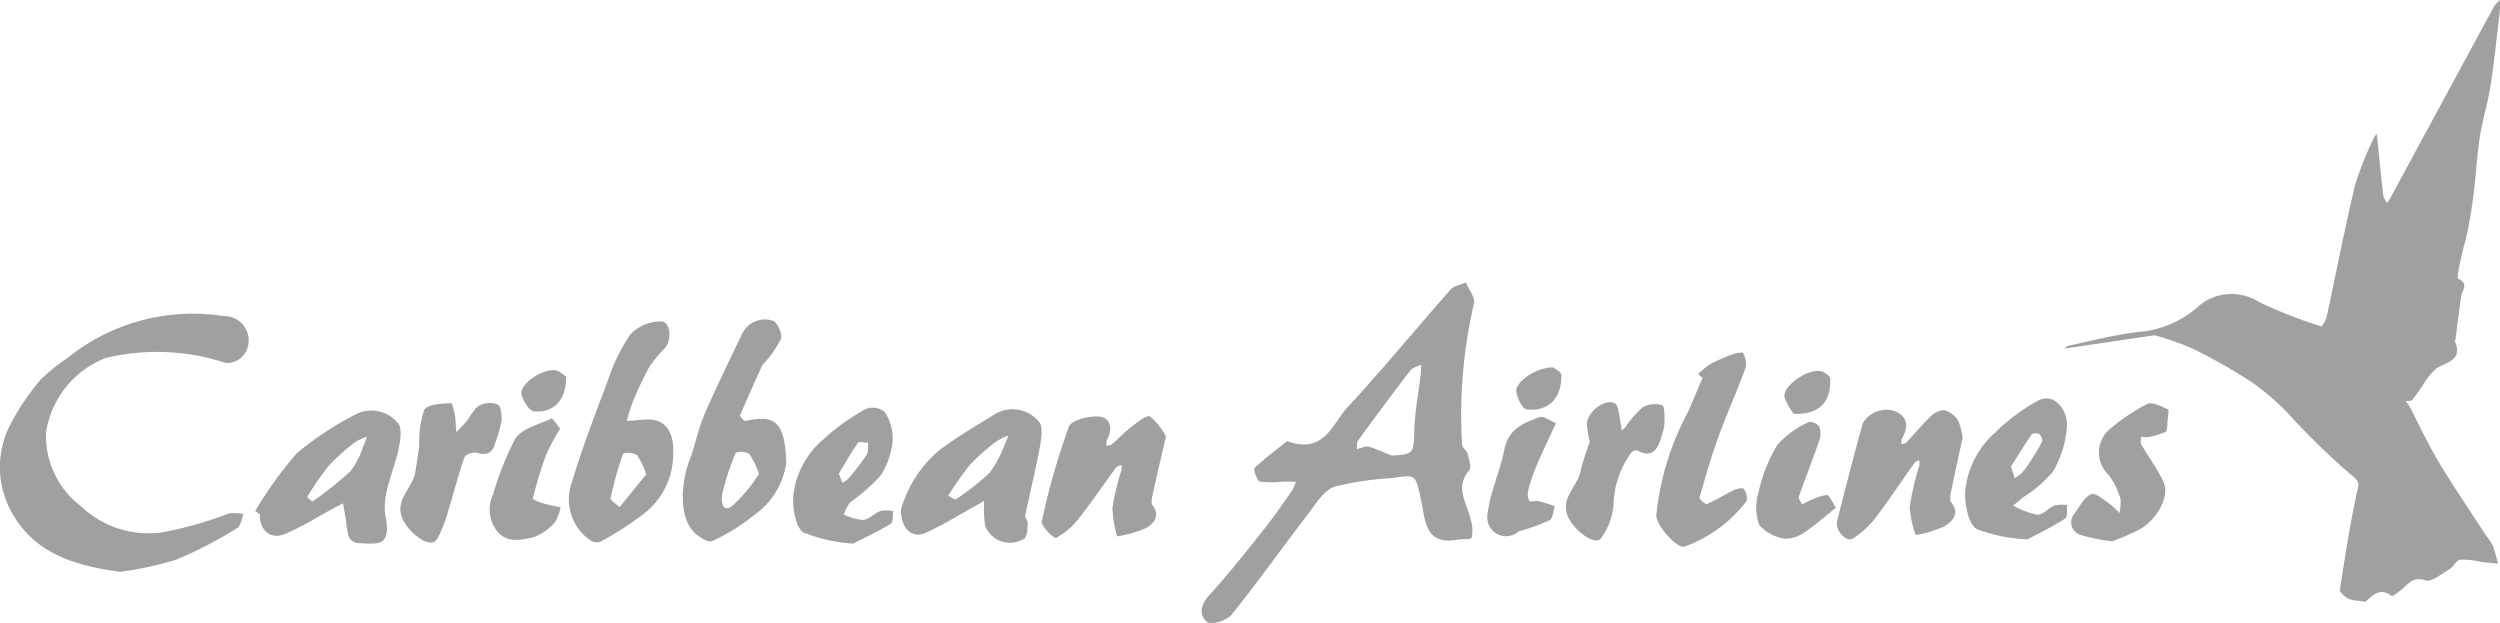 <svg id="logo-caribbean-airlines" xmlns="http://www.w3.org/2000/svg" width="99.964" height="24.911" viewBox="0 0 99.964 24.911">
  <path id="Path_6106" data-name="Path 6106" d="M172.057,220.284c-1.271.187-2.35.35-3.428.507-.06.009-.123.011-.184.015a.656.656,0,0,1,.179-.107c.94-.193,1.876-.447,2.826-.55a4.079,4.079,0,0,0,2.432-1.085,2.035,2.035,0,0,1,2.351-.107,19.453,19.453,0,0,0,2.5.978,1.135,1.135,0,0,0,.211-.418c.378-1.746.714-3.5,1.129-5.236a13.032,13.032,0,0,1,.745-1.873,1.111,1.111,0,0,1,.123-.185c.008.073.015.144.022.218.077.749.149,1.5.237,2.249a1.03,1.03,0,0,0,.156.308c.055-.091.116-.181.167-.276q2.05-3.786,4.1-7.574a1.67,1.67,0,0,1,.231-.269,2.441,2.441,0,0,1,.013.379c-.118,1.007-.22,2.019-.374,3.022-.1.685-.318,1.353-.425,2.039-.116.733-.155,1.478-.244,2.216-.059.491-.132.979-.226,1.462-.079.412-.206.81-.293,1.22-.059.277-.177.78-.114.808.456.2.152.47.119.715-.078.568-.148,1.137-.222,1.7,0,.032-.028.07-.018.094.3.761-.31.81-.728,1.062a2.585,2.585,0,0,0-.565.7c-.143.191-.268.4-.424.575-.047.053-.17.036-.257.052a1.568,1.568,0,0,1,.153.208c.385.731.731,1.489,1.156,2.2.6,1,1.263,1.971,1.9,2.955a2.551,2.551,0,0,1,.279.415,6.589,6.589,0,0,1,.2.716c-.22-.022-.44-.04-.66-.069a3.54,3.54,0,0,0-.845-.091c-.158.022-.271.285-.436.383-.313.184-.711.527-.96.444-.533-.179-.712.2-1.011.42-.112.083-.3.237-.345.2-.435-.336-.716-.058-1.016.219-.044.039-.164-.008-.248-.019a1.3,1.3,0,0,1-.452-.08c-.143-.081-.359-.26-.343-.363.193-1.274.393-2.547.66-3.806.08-.377.2-.485-.235-.809a28.359,28.359,0,0,1-2.5-2.441,10.177,10.177,0,0,0-1.453-1.245,22.456,22.456,0,0,0-2.385-1.352A11.616,11.616,0,0,0,172.057,220.284Z" transform="translate(-85.904 -206.879)" fill="#A0A0A0"/>
  <path id="Path_6107" data-name="Path 6107" d="M137.011,224.559c1.491.542,1.809-.7,2.411-1.349,1.418-1.527,2.743-3.146,4.124-4.71.139-.155.4-.193.608-.287.118.282.386.6.329.838a19.694,19.694,0,0,0-.475,5.661c.006.118.186.218.218.344.055.222.166.554.067.672-.6.7-.077,1.322.061,1.975a1.394,1.394,0,0,1,.038.71c-.035.094-.389.051-.595.09-1.312.23-1.259-.843-1.44-1.643-.221-.975-.192-.97-1.152-.822a12.091,12.091,0,0,0-2.3.342c-.442.16-.77.724-1.1,1.149-1.011,1.319-1.973,2.677-3.015,3.97-.19.235-.809.423-.978.288-.337-.264-.267-.683.091-1.074.774-.845,1.485-1.753,2.2-2.652.387-.484.737-1,1.095-1.512a2.059,2.059,0,0,0,.166-.364c-.162,0-.324-.013-.485-.009a4.057,4.057,0,0,1-.958,0c-.112-.026-.266-.5-.211-.548C136.145,225.224,136.623,224.868,137.011,224.559Zm4.183.576c.879-.044.877-.094.9-.956.018-.754.166-1.506.253-2.259.017-.139.019-.28.028-.421-.145.075-.338.11-.43.229-.715.926-1.412,1.865-2.1,2.811-.06.082-.034.229-.048.35a2.264,2.264,0,0,1,.259-.087.494.494,0,0,1,.249-.021C140.6,224.889,140.9,225.016,141.195,225.135Z" transform="translate(-85.545 -206.92)" fill="#A0A0A0"/>
  <path id="Path_6108" data-name="Path 6108" d="M89.849,229.789c-1.88-.251-3.521-.777-4.4-2.5a3.7,3.7,0,0,1,.033-3.436,9.8,9.8,0,0,1,1.171-1.732,7.338,7.338,0,0,1,1.072-.869,7.99,7.99,0,0,1,6.265-1.69.974.974,0,0,1,.848,1.493.867.867,0,0,1-.774.38,8.8,8.8,0,0,0-4.786-.2,3.814,3.814,0,0,0-2.392,2.971,3.542,3.542,0,0,0,1.409,2.971,3.914,3.914,0,0,0,3.218,1.036,15.392,15.392,0,0,0,2.7-.763,1.678,1.678,0,0,1,.572.033c-.084.19-.117.475-.259.557a16.826,16.826,0,0,1-2.439,1.265A14.105,14.105,0,0,1,89.849,229.789Z" transform="translate(-85.045 -206.924)" fill="#A0A0A0"/>
  <path id="Path_6109" data-name="Path 6109" d="M116.769,225.43a3.07,3.07,0,0,1-1.268,2.078,7.99,7.99,0,0,1-1.686,1.048c-.164.076-.543-.153-.728-.342-.63-.638-.527-2-.178-2.91.2-.516.3-1.066.5-1.58.213-.56.479-1.1.731-1.642.284-.612.582-1.214.869-1.824a1.01,1.01,0,0,1,1.229-.506c.152.025.388.53.322.714a4.322,4.322,0,0,1-.685.991c-.02.027-.053.045-.066.073-.3.665-.6,1.326-.886,2-.017.04.157.239.215.226C116.335,223.491,116.712,223.8,116.769,225.43Zm-1.091.444a3.121,3.121,0,0,0-.393-.8.639.639,0,0,0-.534-.047,9.785,9.785,0,0,0-.543,1.656c-.027.125-.069.8.391.479A6.283,6.283,0,0,0,115.678,225.875Z" transform="translate(-85.329 -206.925)" fill="#A0A0A0"/>
  <path id="Path_6110" data-name="Path 6110" d="M112.2,225.129a3.019,3.019,0,0,1-1.242,2.388,12.254,12.254,0,0,1-1.68,1.074.475.475,0,0,1-.385-.056,1.992,1.992,0,0,1-.735-2.353c.417-1.392.938-2.746,1.454-4.1a6.944,6.944,0,0,1,.892-1.807,1.716,1.716,0,0,1,1.191-.5c.386-.017.48.718.163,1.085a5.108,5.108,0,0,0-.613.737,13.159,13.159,0,0,0-.653,1.383,7.664,7.664,0,0,0-.246.779c.22-.017.439-.032.659-.052.724-.073,1.127.279,1.194,1.054C112.207,224.883,112.2,225.006,112.2,225.129Zm-1.081.766a2.684,2.684,0,0,0-.371-.776.716.716,0,0,0-.55-.06,14.3,14.3,0,0,0-.5,1.778c-.019.093.233.244.358.368C110.415,226.762,110.775,226.318,111.117,225.9Z" transform="translate(-85.282 -206.925)" fill="#A0A0A0"/>
  <path id="Path_6111" data-name="Path 6111" d="M95.355,227.371a15.515,15.515,0,0,1,1.669-2.313,12.553,12.553,0,0,1,2.328-1.539,1.361,1.361,0,0,1,1.71.341c.157.147.112.606.055.9-.181.953-.72,1.962-.549,2.828.252,1.281-.4,1.079-1.073,1.069a.488.488,0,0,1-.381-.211,3.072,3.072,0,0,1-.127-.691c-.038-.229-.079-.459-.119-.69-.11.057-.221.112-.33.17-.665.358-1.309.769-2,1.058-.57.238-1.007-.155-1-.791Zm2.074-.558c.111.09.2.19.22.176a14.994,14.994,0,0,0,1.521-1.214,3.374,3.374,0,0,0,.5-.972c.061-.127.1-.264.157-.4a1.929,1.929,0,0,0-.476.213,8.323,8.323,0,0,0-1.056.948A12.927,12.927,0,0,0,97.429,226.813Z" transform="translate(-85.151 -206.938)" fill="#A0A0A0"/>
  <path id="Path_6112" data-name="Path 6112" d="M121.444,227.315a4.866,4.866,0,0,1,1.534-2.376c.713-.536,1.489-.984,2.248-1.455a1.365,1.365,0,0,1,1.736.315c.166.154.1.654.044.976-.173.933-.4,1.853-.595,2.781-.018.089.113.206.106.3-.016.21-.008.489-.13.611a1.069,1.069,0,0,1-1.571-.491,4.475,4.475,0,0,1-.051-.74c0-.09,0-.179,0-.269-.079.049-.158.1-.239.139-.7.388-1.387.825-2.118,1.147C121.888,228.481,121.44,228.066,121.444,227.315Zm1.889-.555c.148.072.27.167.307.142A9.977,9.977,0,0,0,125,225.832a4.335,4.335,0,0,0,.575-1.078c.063-.129.11-.265.164-.4a2.415,2.415,0,0,0-.487.242,8.186,8.186,0,0,0-1.037.913A13.358,13.358,0,0,0,123.333,226.76Z" transform="translate(-85.42 -206.938)" fill="#A0A0A0"/>
  <path id="Path_6113" data-name="Path 6113" d="M164.284,224.456c-.143.658-.307,1.387-.457,2.118-.03.147-.07.359,0,.449.371.47.023.781-.269.96a4.491,4.491,0,0,1-1.15.348,3.947,3.947,0,0,1-.237-1.142,11.761,11.761,0,0,1,.388-1.658.677.677,0,0,0-.011-.193c-.061.033-.144.049-.181.1-.527.74-1.028,1.5-1.58,2.227a3.571,3.571,0,0,1-.885.8c-.273.176-.726-.322-.63-.708q.487-1.95,1.019-3.887a1.081,1.081,0,0,1,1.327-.477c.477.237.506.622.247,1.067a.618.618,0,0,0-.026.239c.069-.022.16-.022.2-.07.32-.339.615-.7.951-1.023a.813.813,0,0,1,.56-.269.967.967,0,0,1,.55.408A2.3,2.3,0,0,1,164.284,224.456Z" transform="translate(-85.809 -206.938)" fill="#A0A0A0"/>
  <path id="Path_6114" data-name="Path 6114" d="M132.1,224.392c-.2.867-.37,1.582-.527,2.3-.032.146-.079.356-.009.449.331.444.022.748-.257.913a4.775,4.775,0,0,1-1.156.332,4.4,4.4,0,0,1-.192-1.142,10.6,10.6,0,0,1,.366-1.525.678.678,0,0,0-.009-.188c-.074.036-.174.052-.219.111-.5.681-.972,1.382-1.494,2.041a2.864,2.864,0,0,1-.9.767c-.075.038-.609-.483-.568-.661A28.094,28.094,0,0,1,128.219,224c.1-.273.833-.446,1.245-.4.43.054.51.518.272.944a.552.552,0,0,0-.019.214c.07-.012.159,0,.207-.043.274-.236.525-.5.811-.723.231-.175.6-.481.732-.4A2.673,2.673,0,0,1,132.1,224.392Z" transform="translate(-85.478 -206.939)" fill="#A0A0A0"/>
  <path id="Path_6115" data-name="Path 6115" d="M153.637,221.886a3.094,3.094,0,0,1,.472-.39A6.916,6.916,0,0,1,155,221.1c.141-.052.416-.1.434-.053a.906.906,0,0,1,.1.588c-.339.923-.745,1.818-1.081,2.742-.292.8-.528,1.629-.763,2.452-.015.056.239.28.3.253.362-.155.7-.373,1.056-.544.129-.061.371-.121.418-.06a.623.623,0,0,1,.109.484,5.41,5.41,0,0,1-2.511,1.833c-.347.006-1.1-.878-1.1-1.242a10.92,10.92,0,0,1,1.265-4.142c.2-.456.389-.916.584-1.371C153.753,221.991,153.695,221.94,153.637,221.886Z" transform="translate(-85.734 -206.93)" fill="#A0A0A0"/>
  <path id="Path_6116" data-name="Path 6116" d="M166.934,228.5a6.239,6.239,0,0,1-2.037-.413c-.323-.2-.461-.935-.458-1.43a3.545,3.545,0,0,1,1.2-2.423,7.791,7.791,0,0,1,1.66-1.249c.744-.434,1.269.426,1.21,1.05a4.18,4.18,0,0,1-.55,1.749,5.087,5.087,0,0,1-1.2,1.037c-.133.109-.263.221-.4.332a3.361,3.361,0,0,0,.962.365c.225.013.453-.275.7-.373a1.432,1.432,0,0,1,.5-.012c-.022.183.018.474-.078.536C167.934,228,167.376,228.27,166.934,228.5Zm-.664-2.913.156.467a1.476,1.476,0,0,0,.28-.206,3.482,3.482,0,0,0,.329-.445,8.851,8.851,0,0,0,.486-.811.34.34,0,0,0-.112-.295c-.068-.051-.26-.051-.3,0C166.8,224.747,166.516,225.211,166.27,225.592Z" transform="translate(-85.863 -206.936)" fill="#A0A0A0"/>
  <path id="Path_6117" data-name="Path 6117" d="M119.484,228.675a6.251,6.251,0,0,1-1.988-.449c-.3-.193-.417-.91-.406-1.385a3.42,3.42,0,0,1,1.219-2.343A8.528,8.528,0,0,1,120,223.288a.767.767,0,0,1,.754.125,1.944,1.944,0,0,1,.315,1.132,3.053,3.053,0,0,1-.491,1.422,8.071,8.071,0,0,1-1.214,1.066,1.649,1.649,0,0,0-.246.48,2.135,2.135,0,0,0,.766.216c.244-.026.459-.271.707-.363a1.369,1.369,0,0,1,.5.01c-.03.174,0,.449-.1.508C120.468,228.2,119.919,228.453,119.484,228.675Zm-.566-2.807.142.376a1.1,1.1,0,0,0,.232-.163,10.417,10.417,0,0,0,.734-.948c.08-.124.049-.327.067-.492-.142,0-.363-.063-.412,0C119.393,225.056,119.145,225.5,118.918,225.869Z" transform="translate(-85.375 -206.938)" fill="#A0A0A0"/>
  <path id="Path_6118" data-name="Path 6118" d="M170.354,228.582a7.431,7.431,0,0,1-1.242-.252.527.527,0,0,1-.239-.874c.192-.281.378-.636.651-.761.161-.072.5.228.735.387a2.923,2.923,0,0,1,.386.368,1.506,1.506,0,0,0,.048-.573,2.967,2.967,0,0,0-.484-.966,1.224,1.224,0,0,1,.1-1.85,7.767,7.767,0,0,1,1.455-.97c.208-.1.563.1.831.213.047.021,0,.294-.016.447s0,.412-.083.456a2.806,2.806,0,0,1-.733.21.839.839,0,0,1-.245-.023c0,.112-.029.246.02.331.289.505.646.974.885,1.5s-.213,1.427-.932,1.864A8.589,8.589,0,0,1,170.354,228.582Z" transform="translate(-85.907 -206.937)" fill="#A0A0A0"/>
  <path id="Path_6119" data-name="Path 6119" d="M103.413,223.6c.024.347.034.481.043.614.133-.138.274-.273.4-.421.174-.212.3-.51.514-.635a.9.9,0,0,1,.744-.046c.127.062.172.437.149.659a5.832,5.832,0,0,1-.252.883c-.11.409-.335.5-.727.389-.147-.043-.463.062-.5.176-.235.654-.4,1.335-.609,2a5.746,5.746,0,0,1-.487,1.276c-.231.376-.911-.078-1.259-.595-.607-.9.291-1.4.392-2.1.052-.356.113-.71.156-1.067a3.931,3.931,0,0,1,.195-1.4c.138-.239.7-.258,1.075-.277C103.306,223.046,103.394,223.536,103.413,223.6Z" transform="translate(-85.211 -206.937)" fill="#A0A0A0"/>
  <path id="Path_6120" data-name="Path 6120" d="M149.263,224.61a5.262,5.262,0,0,1-.116-.714c0-.458.7-1.038,1.11-.837.177.085.179.561.255.862a1.425,1.425,0,0,1,.022.236,1.865,1.865,0,0,0,.159-.147,4.084,4.084,0,0,1,.694-.789.984.984,0,0,1,.774-.079c.094.032.093.451.092.694a1.994,1.994,0,0,1-.113.525c-.146.525-.36.927-.993.581-.048-.025-.192.045-.234.111a3.675,3.675,0,0,0-.7,2.08,2.613,2.613,0,0,1-.48,1.3c-.208.336-.884-.137-1.211-.61-.6-.864.237-1.369.372-2.04A9.966,9.966,0,0,1,149.263,224.61Z" transform="translate(-85.696 -206.937)" fill="#A0A0A0"/>
  <path id="Path_6121" data-name="Path 6121" d="M159.189,227.24c-.423.337-.791.672-1.2.941a1.315,1.315,0,0,1-.825.3,1.609,1.609,0,0,1-1.052-.568,2.119,2.119,0,0,1-.006-1.344,6.038,6.038,0,0,1,.746-1.849,3.7,3.7,0,0,1,1.24-.9c.089-.052.384.077.436.193a.863.863,0,0,1-.019.576c-.254.738-.543,1.463-.8,2.2-.029.081.074.213.116.321.141-.068.278-.146.424-.2a1.9,1.9,0,0,1,.583-.178C158.908,226.724,158.991,226.942,159.189,227.24Z" transform="translate(-85.776 -206.94)" fill="#A0A0A0"/>
  <path id="Path_6122" data-name="Path 6122" d="M107.646,224.078a9.233,9.233,0,0,0-.57,1.065,18.222,18.222,0,0,0-.527,1.745,1.746,1.746,0,0,0,.429.18c.225.066.456.106.685.156a1.646,1.646,0,0,1-.222.587,2,2,0,0,1-.831.6c-.507.123-1.1.268-1.5-.254a1.4,1.4,0,0,1-.146-1.449,12.168,12.168,0,0,1,.885-2.224c.281-.42.943-.571,1.451-.808C107.34,223.654,107.5,223.9,107.646,224.078Z" transform="translate(-85.248 -206.939)" fill="#A0A0A0"/>
  <path id="Path_6123" data-name="Path 6123" d="M147.878,223.86c-.321.7-.575,1.225-.8,1.761a6.127,6.127,0,0,0-.3.9.651.651,0,0,0,.034.444c.033.059.254-.019.381.011a6.593,6.593,0,0,1,.642.206c-.066.193-.081.489-.21.558a7.684,7.684,0,0,1-1.146.421.317.317,0,0,0-.09.028.755.755,0,0,1-1.25-.667c.1-.887.506-1.73.678-2.611.166-.849.8-1.063,1.422-1.3C147.381,223.563,147.61,223.752,147.878,223.86Z" transform="translate(-85.664 -206.939)" fill="#A0A0A0"/>
  <path id="Path_6124" data-name="Path 6124" d="M157.52,223.481a1.968,1.968,0,0,1-.379-.682c-.063-.429.875-1.1,1.419-1.03.152.02.408.191.412.3C159,223.014,158.541,223.512,157.52,223.481Z" transform="translate(-85.787 -206.932)" fill="#A0A0A0"/>
  <path id="Path_6125" data-name="Path 6125" d="M107.9,221.989c.015.938-.512,1.468-1.286,1.391-.194-.017-.444-.418-.5-.684-.084-.383.768-1,1.317-.965C107.621,221.746,107.8,221.936,107.9,221.989Z" transform="translate(-85.261 -206.932)" fill="#A0A0A0"/>
  <path id="Path_6126" data-name="Path 6126" d="M147.769,221.62c.059.05.334.169.337.3.032.921-.515,1.486-1.383,1.384-.169-.02-.375-.436-.418-.7C146.242,222.218,147.084,221.623,147.769,221.62Z" transform="translate(-85.676 -206.932)" fill="#A0A0A0"/>
</svg>
